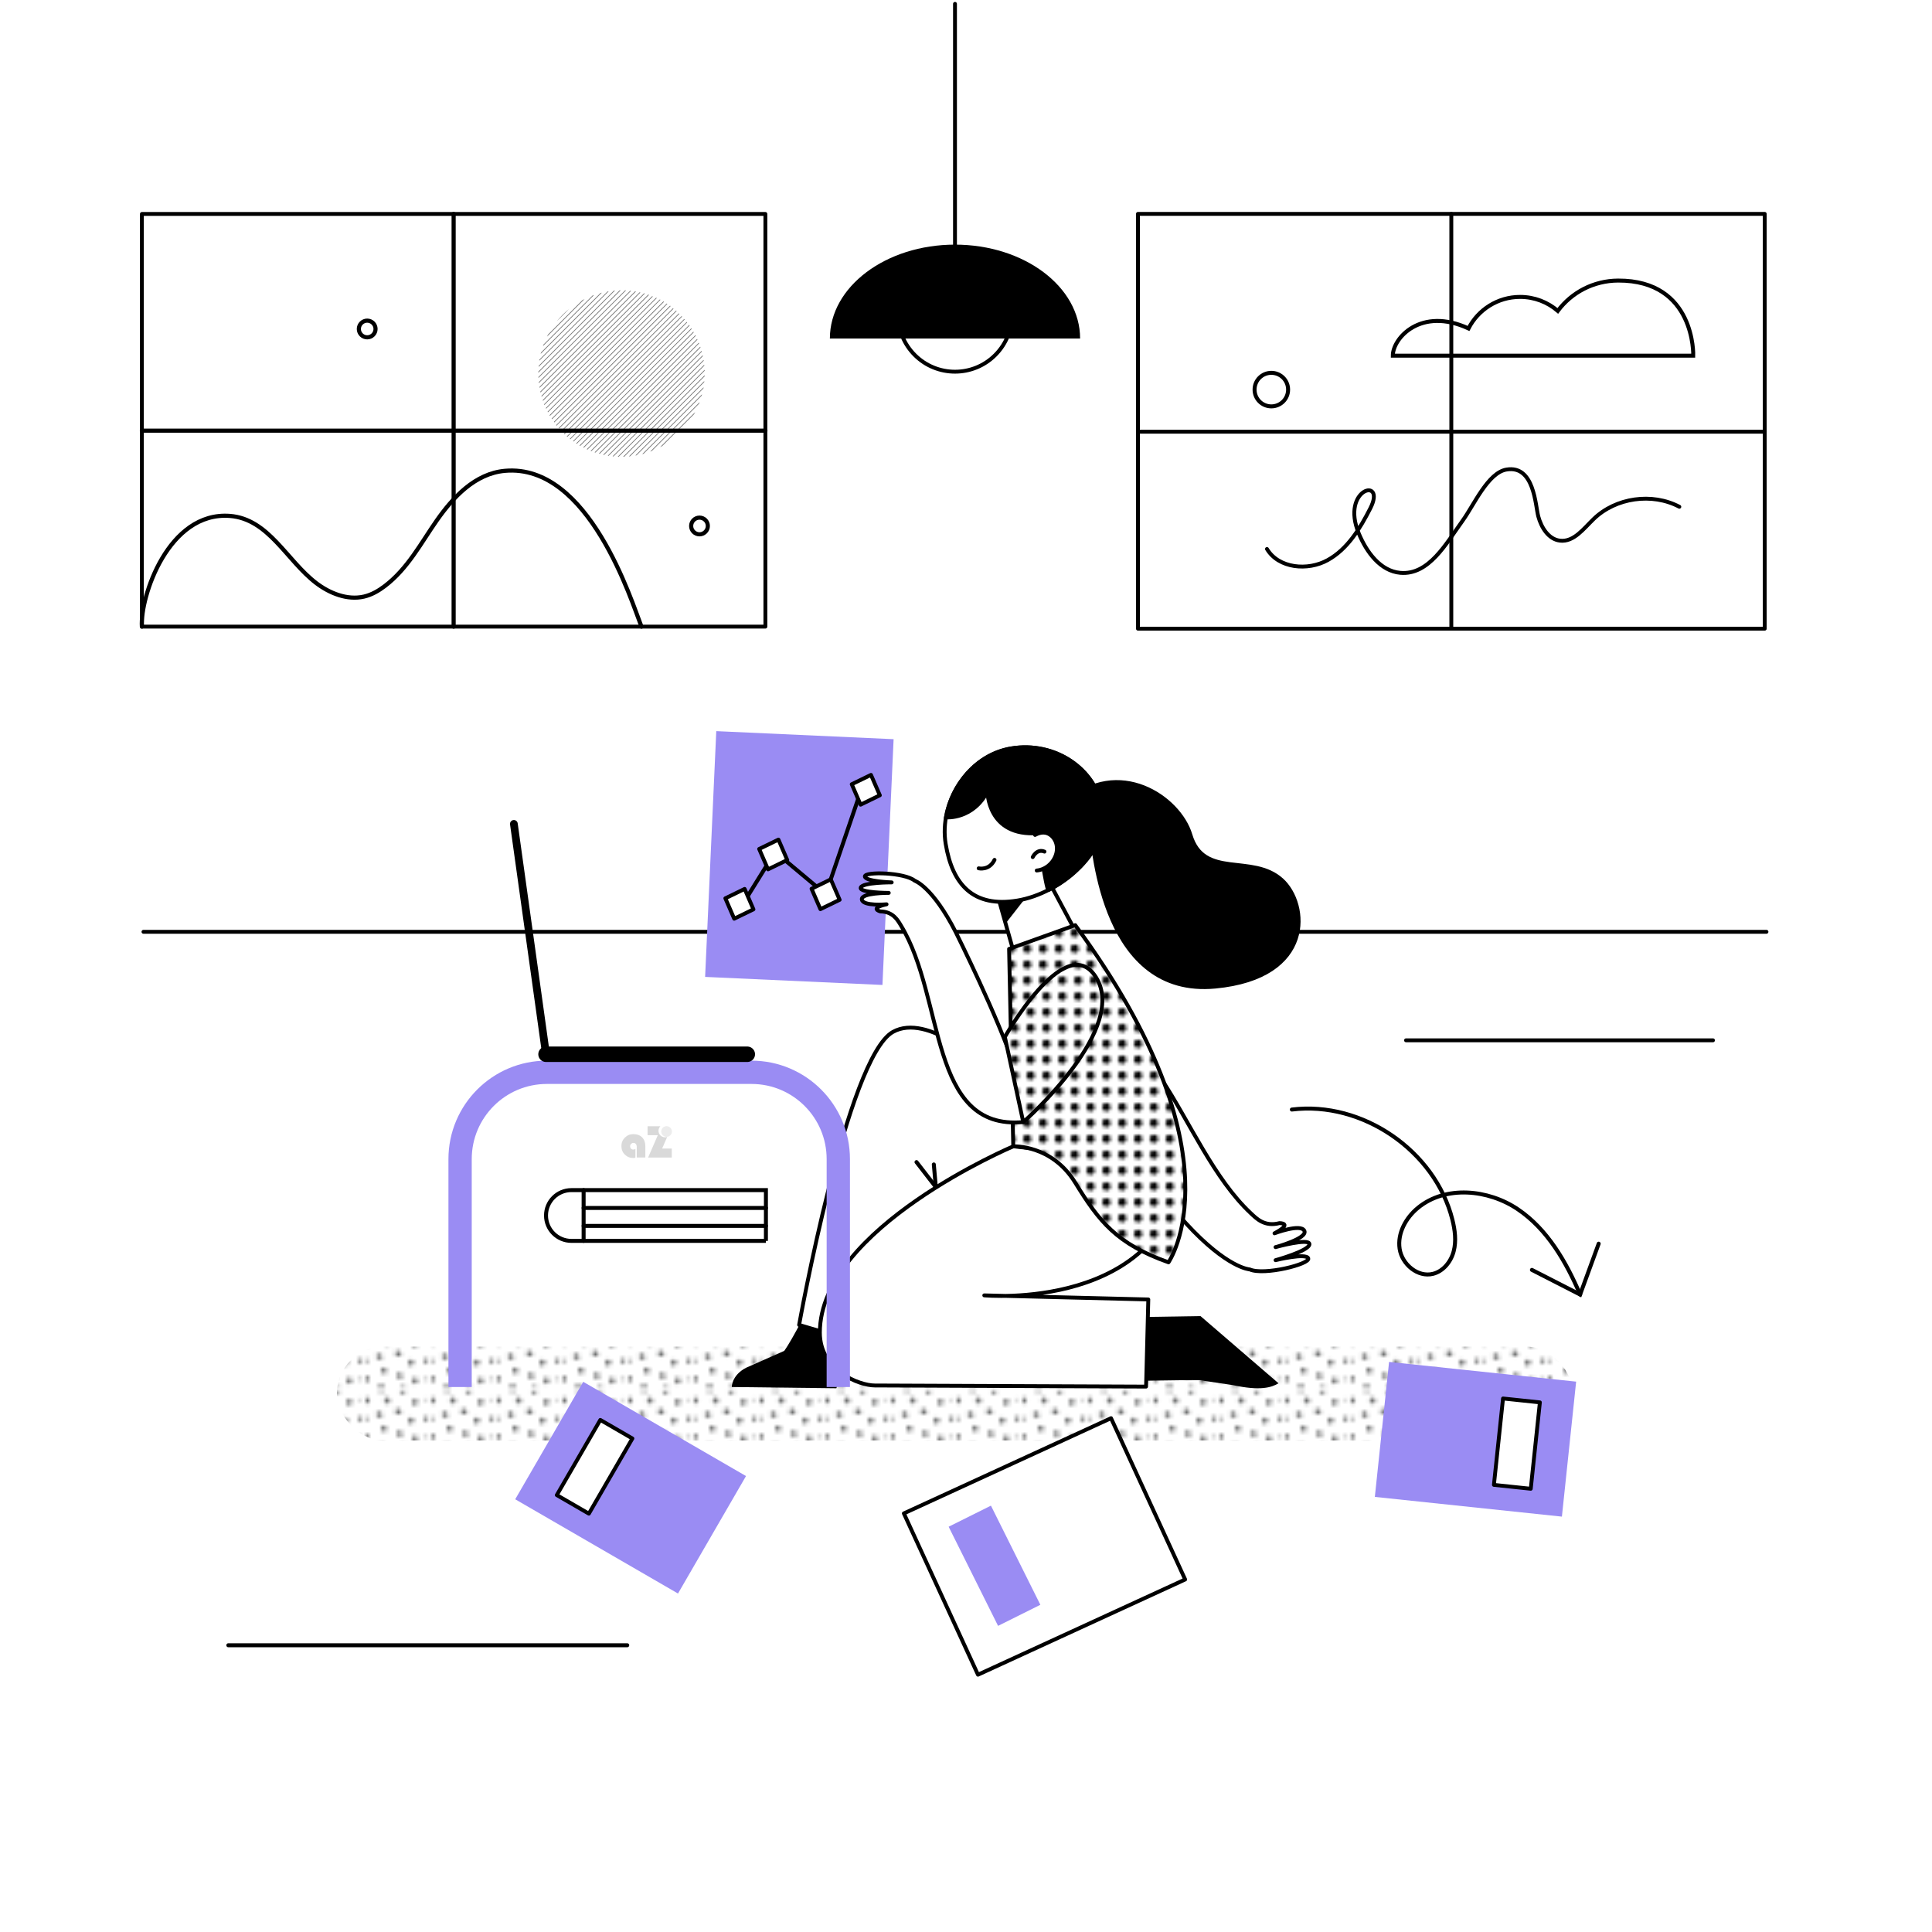 <?xml version="1.0" encoding="UTF-8"?>
<svg id="OBJECTS" xmlns="http://www.w3.org/2000/svg" xmlns:xlink="http://www.w3.org/1999/xlink" viewBox="0 0 500 500">
  <defs>
    <style>
      .cls-1 {
        fill: url(#Motivo_nuevo_3);
        opacity: .77;
      }

      .cls-1, .cls-2, .cls-3, .cls-4, .cls-5, .cls-6, .cls-7, .cls-8, .cls-9, .cls-10 {
        stroke-width: 0px;
      }

      .cls-2, .cls-11 {
        fill: #000;
      }

      .cls-12 {
        stroke-width: 2px;
      }

      .cls-12, .cls-13, .cls-14, .cls-11, .cls-15, .cls-16, .cls-17, .cls-18 {
        stroke-miterlimit: 10;
      }

      .cls-12, .cls-13, .cls-14, .cls-5, .cls-16, .cls-19, .cls-18 {
        fill: none;
      }

      .cls-12, .cls-14, .cls-11, .cls-15, .cls-16, .cls-20, .cls-19, .cls-17, .cls-21, .cls-18 {
        stroke: #000;
        stroke-linecap: round;
      }

      .cls-13 {
        stroke: #9a8cf3;
        stroke-width: 6.03px;
      }

      .cls-3 {
        fill: #d9d9d9;
      }

      .cls-14 {
        stroke-width: 4px;
      }

      .cls-11, .cls-15, .cls-18 {
        stroke-width: 1.03px;
      }

      .cls-4 {
        fill: #3e3f3f;
      }

      .cls-6 {
        fill: url(#Motivo_nuevo-2);
      }

      .cls-7 {
        fill: #9a8cf3;
      }

      .cls-15, .cls-20 {
        fill: #edede8;
      }

      .cls-16, .cls-17 {
        stroke-width: 1.07px;
      }

      .cls-22 {
        opacity: .55;
      }

      .cls-20, .cls-19, .cls-21 {
        stroke-linejoin: round;
      }

      .cls-17, .cls-21, .cls-9 {
        fill: #fff;
      }

      .cls-8 {
        fill: url(#Motivo_nuevo);
      }

      .cls-10 {
        fill: #ececec;
      }
    </style>
    <pattern id="Motivo_nuevo_3" data-name="Motivo nuevo 3" x="0" y="0" width="16.13" height="14.36" patternTransform="translate(43.61 -150)" patternUnits="userSpaceOnUse" viewBox="0 0 16.13 14.36">
      <g>
        <rect class="cls-5" x="0" y="0" width="16.13" height="14.36"/>
        <path class="cls-4" d="M16.48,1.61c-.46-.06-.87.42-.78.88.24,1.21,1.9.83,1.45-.23-.05-.11-.26-.59-.67-.65Z"/>
        <g>
          <path class="cls-4" d="M3.6,5.28c-.46-.06-.87.42-.78.88.24,1.21,1.9.83,1.45-.23-.05-.11-.26-.59-.67-.65Z"/>
          <path class="cls-4" d="M.34,1.61c-.46-.06-.87.42-.78.88.24,1.21,1.9.83,1.45-.23-.05-.11-.26-.59-.67-.65Z"/>
          <path class="cls-4" d="M16.76,11.15c-.38-.27-.97-.03-1.1.42-.35,1.18,1.3,1.62,1.39.47.01-.12.05-.65-.29-.88Z"/>
          <path class="cls-4" d="M13.19,11.6c-.38-.27-.97-.03-1.1.42-.35,1.18,1.3,1.62,1.39.47.01-.12.05-.65-.29-.88Z"/>
          <path class="cls-4" d="M16.32,6.53c-.38-.27-.97-.03-1.1.42-.35,1.18,1.3,1.62,1.39.47.01-.12.05-.65-.29-.88Z"/>
          <path class="cls-4" d="M12.5,7.33c-.14-.44-.76-.61-1.13-.33-.99.73.06,2.07.83,1.21.08-.09.43-.49.3-.88Z"/>
          <path class="cls-4" d="M10.4,14.02c-.14-.44-.76-.61-1.13-.33-.99.73.06,2.07.83,1.21.08-.09.43-.49.3-.88Z"/>
          <path class="cls-4" d="M4.45,13.26c-.38-.27-.97-.03-1.1.42-.35,1.18,1.3,1.62,1.39.47.01-.12.05-.65-.29-.88Z"/>
          <path class="cls-4" d="M8.23,4.51c-.46.08-.7.67-.48,1.08.6,1.08,2.06.21,1.31-.67-.08-.09-.43-.49-.83-.41Z"/>
          <path class="cls-4" d="M13.43,2.39c-.25-.39-.88-.41-1.18-.05-.78.95.56,2,1.1.98.06-.1.3-.58.08-.93Z"/>
          <path class="cls-4" d="M6.02,1.75c-.38-.27-.97-.03-1.1.42-.35,1.18,1.3,1.62,1.39.47.01-.12.05-.65-.29-.88Z"/>
          <path class="cls-4" d="M4.87,8.92c-.45-.11-.91.33-.87.79.11,1.23,1.8,1.02,1.47-.08-.03-.11-.2-.62-.6-.71Z"/>
          <path class="cls-4" d="M8.94,10.23c-.45-.11-.91.33-.87.79.11,1.23,1.8,1.02,1.47-.08-.03-.11-.2-.62-.6-.71Z"/>
        </g>
        <g>
          <path class="cls-4" d="M.62,11.15c-.38-.27-.97-.03-1.1.42-.35,1.18,1.3,1.62,1.39.47.01-.12.05-.65-.29-.88Z"/>
          <path class="cls-4" d="M.19,6.53c-.38-.27-.97-.03-1.1.42-.35,1.18,1.3,1.62,1.39.47.01-.12.05-.65-.29-.88Z"/>
        </g>
        <g>
          <path class="cls-4" d="M10.4-.35c-.14-.44-.76-.61-1.13-.33-.99.73.06,2.07.83,1.21.08-.09.43-.49.3-.88Z"/>
          <path class="cls-4" d="M4.45-1.1c-.38-.27-.97-.03-1.1.42-.35,1.18,1.3,1.62,1.39.47.01-.12.05-.65-.29-.88Z"/>
        </g>
      </g>
    </pattern>
    <pattern id="Motivo_nuevo" data-name="Motivo nuevo" x="0" y="0" width="4.46" height="4.46" patternTransform="translate(-1453.91 -1531.61) scale(.82)" patternUnits="userSpaceOnUse" viewBox="0 0 4.46 4.46">
      <g>
        <rect class="cls-5" x="0" y="0" width="4.46" height="4.46"/>
        <circle class="cls-2" cx="2.23" cy="2.23" r="1.32"/>
      </g>
    </pattern>
    <pattern id="Motivo_nuevo-2" data-name="Motivo nuevo" patternTransform="translate(-1457.13 -1527.5) scale(.82)" xlink:href="#Motivo_nuevo"/>
  </defs>
  <rect class="cls-9" width="500" height="500"/>
  <rect class="cls-1" x="87.19" y="348.5" width="319.92" height="24.34" rx="12.17" ry="12.17"/>
  <g>
    <line class="cls-21" x1="457.16" y1="241.15" x2="37.13" y2="241.15"/>
    <line class="cls-15" x1="162.33" y1="425.79" x2="59.09" y2="425.79"/>
    <line class="cls-20" x1="443.32" y1="269.23" x2="363.88" y2="269.23"/>
  </g>
  <g>
    <g>
      <g>
        <path class="cls-2" d="M209.92,337.05s-4.83,9.66-6.97,12.56l-9.9,4.38c-3.72,1.96-3.67,4.97-3.67,4.97l27.07.32,7.97-22.38-14.5.15Z"/>
        <g>
          <path class="cls-21" d="M298.81,317.34l-44-41.52s-14.67-13.84-23.74-8.75c-11.82,6.64-24.26,75.82-24.26,75.82l24.11,7.15,11.9-42.05c6.38,5.88,11.26,9.5,19.76,16.1,23.38,18.16,36.24-6.76,36.24-6.76Z"/>
          <g>
            <line class="cls-18" x1="237.19" y1="300.75" x2="242.19" y2="307.2"/>
            <line class="cls-18" x1="241.67" y1="301.36" x2="242.19" y2="307.2"/>
          </g>
        </g>
      </g>
      <g>
        <path class="cls-2" d="M288.95,357.47s17.98-.36,21.58-.28l8.56,1.28c7.13,1.55,10.04.59,11.79-.48l-20.19-17.39-28.99.46,7.25,16.43Z"/>
        <path class="cls-21" d="M262.23,296.67s-50.03,21.14-50.05,48.2c0,9.89,10.28,13.69,14.2,13.69l70.22.29.58-22.55-42.45-1.06s46.97,4.33,51.57-33.59l-44.05-4.98Z"/>
      </g>
    </g>
    <g>
      <g>
        <g>
          <path class="cls-11" d="M276.01,207.72s5.45,1.81,6.31,7.05c.86,5.24,3.29,43.26,32.16,40.55,25.76-2.42,24.11-21.39,17.21-27.59-7.69-6.91-20.17-.07-23.63-11.67-2.92-9.8-18.7-20.24-32.05-8.34Z"/>
          <g>
            <g>
              <polygon class="cls-21" points="264.48 253.95 257.73 230.11 266.92 219.64 283.53 250.75 264.48 253.95"/>
              <polygon class="cls-11" points="260.51 237.83 265.19 231.83 259.06 232.88 260.51 237.83"/>
              <path class="cls-21" d="M285.39,209.59c1.76,10.65-10.78,21.6-22.1,23.47-11.32,1.87-16.79-4.01-18.55-14.66-1.76-10.65,5.65-22.83,16.97-24.7,11.32-1.87,21.92,5.24,23.69,15.89Z"/>
              <path class="cls-11" d="M285.39,209.59c-1.76-10.65-12.37-17.76-23.69-15.89-8.91,1.48-15.38,9.34-16.87,17.81.12.05,7,.56,10.74-6.73,0,0-.07,11.83,13.09,10.82,0,0,2.14,14.99,2.7,14.71,4.11-2.06,6.86-4.65,8.21-6.03,4.14-4.24,6.68-9.5,5.82-14.69Z"/>
              <path class="cls-21" d="M253.28,224.72s2.72.66,4.1-2.19"/>
            </g>
            <g>
              <path class="cls-21" d="M268.3,225.29c1.28-.12,2.58-.73,3.6-1.8,2.04-2.14,2.18-5.31.32-7.09-1.26-1.2-2.83-1.15-4.35-.32"/>
              <path class="cls-21" d="M267.27,221.82s1.04-2.26,3.04-1.42"/>
            </g>
          </g>
        </g>
        <g>
          <path class="cls-21" d="M330.13,322.76s8.34-2.26,7.44-4.22c-.9-1.96-7.73.64-7.73.64,4.97-2.66,1.29-2.64,1.29-2.64-3.9,1.03-5.98-1.21-7.41-2.54-19.06-17.84-25.11-58.66-52.56-48.2l7.14,15.52c8.55,13.02,28.61,35.25,28.61,35.25,10.74,11.7,16.51,11.95,16.51,11.95,3.7,1.66,15.72-1.39,15.16-2.86s-8.46.47-8.46.47c0,0,8.65-2.38,8.76-4.11.11-1.73-8.77.73-8.77.73Z"/>
          <path class="cls-21" d="M278.28,239.43l-17.13,6.15,1.08,51.1s9.92-.55,16.05,9.41c6.13,9.96,10.66,15.82,24.13,20.6,0,0,19.54-27.88-24.13-87.25Z"/>
          <path class="cls-8" d="M278.28,239.43l-17.13,6.15,1.08,51.1s9.92-.55,16.05,9.41c6.13,9.96,10.66,15.82,24.13,20.6,0,0,19.54-27.88-24.13-87.25Z"/>
        </g>
      </g>
      <g>
        <g>
          <rect class="cls-7" x="183.92" y="190.21" width="45.94" height="63.67" transform="translate(10.27 -9.14) rotate(2.6)"/>
          <g>
            <polyline class="cls-18" points="192.12 234.14 200.6 220.48 213.68 231.43 222.99 204.12"/>
            <polygon class="cls-21" points="194.99 235.34 190.01 237.76 187.72 232.48 192.71 230.05 194.99 235.34"/>
            <polygon class="cls-21" points="203.74 222.57 198.76 224.99 196.47 219.71 201.46 217.29 203.74 222.57"/>
            <polygon class="cls-21" points="217.3 232.87 212.32 235.29 210.03 230.01 215.01 227.58 217.3 232.87"/>
            <polygon class="cls-21" points="227.7 205.82 222.72 208.25 220.43 202.96 225.41 200.54 227.7 205.82"/>
          </g>
        </g>
        <g>
          <path class="cls-21" d="M262.55,276.24c-3.97-12.45-15.17-34.93-15.17-34.93-6.04-11.87-10.65-13.38-10.65-13.38-2.61-2.17-13.02-2.42-12.9-1.1.12,1.32,6.94,1.53,6.94,1.53,0,0-7.53-.03-8.01,1.34-.48,1.37,7.25,1.38,7.25,1.38,0,0-7.25-.06-6.96,1.73.29,1.78,6.39,1.22,6.39,1.22-4.61,1.03-1.64,1.84-1.64,1.84,3.38.05,4.56,2.32,5.41,3.73,11.38,18.71,7.07,53.06,31.6,50.79"/>
          <g>
            <path class="cls-21" d="M260.06,268.37l4.76,22.03s28.19-24.71,18.4-38.11c-7.94-10.86-23.16,16.08-23.16,16.08Z"/>
            <path class="cls-6" d="M260.06,268.37l4.76,22.03s28.19-24.71,18.4-38.11c-7.94-10.86-23.16,16.08-23.16,16.08Z"/>
          </g>
        </g>
      </g>
    </g>
  </g>
  <g>
    <path class="cls-13" d="M119.07,358.96v-58.99c0-12.4,10.06-22.46,22.46-22.46h52.96c12.4,0,22.46,10.06,22.46,22.46v58.99"/>
    <g>
      <polyline class="cls-12" points="132.99 213.22 141.31 272.84 193.4 272.84"/>
      <line class="cls-14" x1="141.31" y1="272.84" x2="193.4" y2="272.84"/>
    </g>
  </g>
  <g>
    <circle class="cls-21" cx="247.15" cy="81.48" r="14.72" transform="translate(14.78 198.62) rotate(-45)"/>
    <line class="cls-21" x1="247.15" y1="1" x2="247.15" y2="75.62"/>
    <path class="cls-2" d="M247.15,63.31c-17.88,0-32.38,10.88-32.38,24.3h64.76c0-13.42-14.5-24.3-32.38-24.3Z"/>
  </g>
  <g>
    <g>
      <path class="cls-18" d="M334.33,287.15c18.21-2.26,37.07,10.67,41.54,28.47.67,2.69,1.05,5.54.34,8.22-.7,2.68-2.67,5.16-5.36,5.83-3.93.98-8.03-2.48-8.63-6.49s1.62-8.04,4.75-10.6c7.14-5.86,18.19-4.8,25.85.38,7.65,5.17,12.49,13.58,16.12,22.07"/>
      <polyline class="cls-18" points="396.46 328.65 408.93 335.03 413.74 321.86"/>
    </g>
    <g>
      <g>
        <rect class="cls-7" x="145.63" y="360.68" width="35.13" height="48.68" transform="translate(-251.77 333.32) rotate(-59.93)"/>
        <rect class="cls-21" x="142.63" y="374.83" width="22.48" height="9.59" transform="translate(-251.75 322.55) rotate(-59.93)"/>
      </g>
      <g>
        <rect class="cls-7" x="364.31" y="348.17" width="35.13" height="48.68" transform="translate(792.36 31.78) rotate(96.02)"/>
        <rect class="cls-21" x="381.36" y="368.85" width="22.48" height="9.59" transform="translate(805.33 22.36) rotate(96.02)"/>
      </g>
      <g>
        <rect class="cls-21" x="247.34" y="370.72" width="45.94" height="59.01" transform="translate(19.52 812.95) rotate(-114.68)"/>
        <rect class="cls-7" x="243.05" y="399.11" width="28.67" height="12.23" transform="translate(9.57 816.37) rotate(-116.5)"/>
      </g>
      <g>
        <path class="cls-18" d="M198.22,321.14h-50.34c-3.63,0-6.57-2.94-6.57-6.57h0c0-3.63,2.94-6.57,6.57-6.57h50.34v13.15Z"/>
        <line class="cls-18" x1="151.04" y1="308" x2="151.04" y2="321.14"/>
        <line class="cls-18" x1="151.04" y1="312.62" x2="198.22" y2="312.62"/>
        <line class="cls-18" x1="151.04" y1="317.26" x2="198.22" y2="317.26"/>
      </g>
    </g>
  </g>
  <g>
    <g>
      <g>
        <g>
          <rect class="cls-19" x="294.5" y="55.35" width="162.21" height="107.35"/>
          <line class="cls-21" x1="294.5" y1="111.72" x2="456.71" y2="111.72"/>
          <line class="cls-21" x1="375.6" y1="55.35" x2="375.6" y2="162.7"/>
        </g>
        <path class="cls-18" d="M438.21,92.05s.61-19.52-19.44-19.44c-6.39.03-12.06,3.09-15.61,7.85-2.62-2.25-6.03-3.62-9.76-3.62-5.82,0-10.86,3.32-13.35,8.16-12.33-5.69-19.59,2.51-19.59,7.05h77.75Z"/>
      </g>
      <path class="cls-18" d="M333.36,100.83c0,2.4-1.94,4.34-4.34,4.34s-4.34-1.94-4.34-4.34,1.94-4.34,4.34-4.34,4.34,1.94,4.34,4.34Z"/>
      <path class="cls-19" d="M327.89,142.08c3.03,5.05,10.56,5.73,15.72,2.87,5.15-2.85,8.39-8.19,11.05-13.44,4.17-8.24-7.84-5.08-3,6.56,1.99,4.8,5.57,9.73,10.75,10.18,7.37.64,11.83-7.54,16.15-13.55,2.95-4.1,6.53-12.37,11.31-13.18,7.21-1.21,7.46,9.26,8.24,12.14.78,2.87,2.65,5.91,5.61,6.26,3.56.42,6.12-3.1,8.7-5.59,5.73-5.56,15.12-6.9,22.19-3.18"/>
    </g>
    <g>
      <g>
        <g>
          <g>
            <rect class="cls-19" x="36.72" y="55.37" width="161.36" height="106.8"/>
            <line class="cls-17" x1="36.72" y1="111.45" x2="198.09" y2="111.45"/>
            <line class="cls-17" x1="117.4" y1="55.37" x2="117.4" y2="162.17"/>
          </g>
          <path class="cls-16" d="M36.72,162.17c-.48-7.71,6.86-29.88,22.79-28.65,10.03.78,14.69,11.57,22.35,17.4,3.41,2.59,7.99,4.48,12.33,3.48,2.02-.47,3.81-1.52,5.4-2.73,5.95-4.52,9.33-11.09,13.47-17.01,4.15-5.91,9.84-12.12,17.62-12.81,21.8-1.93,32.8,33.93,35.33,40.32"/>
        </g>
        <path class="cls-16" d="M183.19,136.12c0,1.19-.97,2.16-2.16,2.16s-2.16-.97-2.16-2.16.97-2.16,2.16-2.16,2.16.97,2.16,2.16Z"/>
        <path class="cls-16" d="M97.19,85.14c0,1.19-.97,2.16-2.16,2.16s-2.16-.97-2.16-2.16.97-2.16,2.16-2.16,2.16.97,2.16,2.16Z"/>
      </g>
      <g>
        <g class="cls-22">
          <path class="cls-2" d="M180.37,93.43l-1.42,1.42h0s-1.42,1.42-1.42,1.42h0s-1.42,1.42-1.42,1.42h0s-1.42,1.42-1.42,1.42l-1.42,1.42h0s-1.42,1.42-1.42,1.42h0s-1.42,1.42-1.42,1.42l-1.42,1.42h0s-1.42,1.42-1.42,1.42h0l-1.42,1.42h0s-1.42,1.42-1.42,1.42l-1.42,1.42h0s-1.42,1.42-1.42,1.42l-1.42,1.42h0s-1.42,1.42-1.42,1.42h0l-1.42,1.42h0s-1.42,1.42-1.42,1.42h0s-.12.12-.12.12c.07.02.14.03.21.05l.25-.25h0l1.42-1.42h0l1.42-1.42h0s1.42-1.42,1.42-1.42h0l1.42-1.42h0s1.42-1.42,1.42-1.42l1.42-1.42h0s1.42-1.42,1.42-1.42l1.42-1.42h0s1.42-1.42,1.42-1.42h0l1.42-1.42,1.42-1.42h0s1.42-1.42,1.42-1.42l1.42-1.42h0s1.42-1.42,1.42-1.42l1.42-1.42h0s1.42-1.42,1.42-1.42h0s1.42-1.42,1.42-1.42l1.19-1.19c-.02-.07-.03-.14-.05-.21l-.06.06h0s-1.42,1.42-1.42,1.42Z"/>
        </g>
        <g class="cls-22">
          <path class="cls-2" d="M182.08,93.14l-.29.29h0s-1.42,1.42-1.42,1.42l-1.42,1.42h0s-1.42,1.42-1.42,1.42l-1.42,1.42h0s-1.42,1.42-1.42,1.42l-1.42,1.42h0s-1.42,1.42-1.42,1.42h0l-1.42,1.42-1.42,1.42h0s-1.42,1.42-1.42,1.42l-1.42,1.42h0s-1.42,1.42-1.42,1.42h0s-1.42,1.42-1.42,1.42h0s-2.84,2.84-2.84,2.84h0s-1.42,1.42-1.42,1.42h0s-1.42,1.42-1.42,1.42l-.35.35c.07.01.15.03.22.04l1.89-1.89h0s1.42-1.42,1.42-1.42l1.42-1.42h0s1.42-1.42,1.42-1.42l1.42-1.42h0s1.42-1.42,1.42-1.42h0l1.42-1.42h0s1.42-1.42,1.42-1.42h0s1.42-1.42,1.42-1.42h0l1.42-1.42h0s1.42-1.42,1.42-1.42l1.42-1.42h0s1.42-1.42,1.42-1.42h0l1.42-1.42h0s1.42-1.42,1.42-1.42h0s1.42-1.42,1.42-1.42h0l1.41-1.41c-.01-.07-.03-.15-.04-.22Z"/>
        </g>
        <g class="cls-22">
          <path class="cls-2" d="M182.25,94.39l-.46.46h0l-1.42,1.42h0s-1.42,1.42-1.42,1.42h0s-1.42,1.42-1.42,1.42l-1.42,1.42h0s-1.42,1.42-1.42,1.42h0l-1.42,1.42h0s-1.42,1.42-1.42,1.42h0l-1.42,1.42h0l-1.42,1.42h0s-1.42,1.42-1.42,1.42l-1.42,1.42h0s-1.42,1.42-1.42,1.42l-1.42,1.42h0s-2.84,2.84-2.84,2.84h0s-1.42,1.42-1.42,1.42h0l-.53.53c.08,0,.16.01.24.02l.62-.62h0s1.42-1.42,1.42-1.42h0l1.42-1.42h0s1.42-1.42,1.42-1.42h0l1.42-1.42h0s1.42-1.42,1.42-1.42l1.42-1.42h0s1.42-1.42,1.42-1.42h0s1.42-1.42,1.42-1.42l1.42-1.42h0s1.42-1.42,1.42-1.42l1.42-1.42h0s1.42-1.42,1.42-1.42l1.42-1.42h0s1.42-1.42,1.42-1.42h0l1.42-1.42,1.42-1.42h0s.15-.15.15-.15c0-.08-.01-.16-.02-.24Z"/>
        </g>
        <g class="cls-22">
          <path class="cls-2" d="M182.35,95.71l-.56.56h0s-1.42,1.42-1.42,1.42l-1.42,1.42h0s-1.42,1.42-1.42,1.42l-1.42,1.42h0s-1.42,1.42-1.42,1.42l-1.42,1.42h0s-1.42,1.42-1.42,1.42h0s-1.42,1.42-1.42,1.42l-1.42,1.42h0s-1.42,1.42-1.42,1.42h0s-1.42,1.42-1.42,1.42h0s-2.84,2.84-2.84,2.84h0s-1.42,1.42-1.42,1.42h0s-1.42,1.42-1.42,1.42h0s-.62.62-.62.62c.08,0,.17,0,.26,0l2.12-2.12h0s1.42-1.42,1.42-1.42l1.42-1.42h0s1.42-1.42,1.42-1.42l1.42-1.42h0s1.42-1.42,1.42-1.42h0l1.42-1.42,1.42-1.42h0s1.42-1.42,1.42-1.42h0l1.42-1.42h0s1.42-1.42,1.42-1.42l1.42-1.42h0s1.42-1.42,1.42-1.42h0s1.42-1.42,1.42-1.42l1.42-1.42h0s.23-.23.23-.23c0-.08,0-.17,0-.26Z"/>
        </g>
        <g class="cls-22">
          <path class="cls-2" d="M182.36,97.11l-.57.57h0l-1.42,1.42-1.42,1.42h0s-1.42,1.42-1.42,1.42h0l-1.42,1.42h0s-1.42,1.42-1.42,1.42l-1.42,1.42h0s-1.42,1.42-1.42,1.42h0s-1.42,1.42-1.42,1.42l-1.42,1.42h0s-1.42,1.42-1.42,1.42l-1.42,1.42h0s-2.84,2.84-2.84,2.84h0s-1.42,1.42-1.42,1.42l-.64.64c.09,0,.18,0,.27,0l.71-.71h0s1.42-1.42,1.42-1.42h0l1.42-1.42h0s1.42-1.42,1.42-1.42h0l1.42-1.42h0s1.42-1.42,1.42-1.42h0s1.42-1.42,1.42-1.42h0l1.42-1.42h0s1.42-1.42,1.42-1.42l1.42-1.42h0s1.42-1.42,1.42-1.42l1.42-1.42h0s1.42-1.42,1.42-1.42h0l1.42-1.42h0l1.42-1.42h0s.23-.23.23-.23c0-.09,0-.18,0-.27Z"/>
        </g>
        <g class="cls-22">
          <path class="cls-2" d="M182.28,98.61l-.49.49h0l-1.42,1.42-1.42,1.42h0s-1.42,1.42-1.42,1.42l-1.42,1.42h0s-1.42,1.42-1.42,1.42h0l-1.42,1.42h0s-1.42,1.42-1.42,1.42h0l-1.42,1.42h0s-1.42,1.42-1.42,1.42h0s-2.84,2.84-2.84,2.84h0s-1.42,1.42-1.42,1.42h0s-1.42,1.42-1.42,1.42h0s-.56.56-.56.56c.09,0,.19-.01.28-.02l2.03-2.03h0s1.42-1.42,1.42-1.42l1.42-1.42h0s1.42-1.42,1.42-1.42h0s1.42-1.42,1.42-1.42l1.42-1.42h0s1.42-1.42,1.42-1.42l1.42-1.42h0s1.42-1.42,1.42-1.42h0l1.42-1.42h0s1.42-1.42,1.42-1.42h0l1.42-1.42,1.42-1.42h0s.13-.13.13-.13c0-.09.01-.19.02-.28Z"/>
        </g>
        <g class="cls-22">
          <path class="cls-2" d="M180.42,87.71l-.05.05-1.42,1.42h0s-1.42,1.42-1.42,1.42l-1.42,1.42h0s-1.42,1.42-1.42,1.42l-1.42,1.42h0s-1.42,1.42-1.42,1.42h0s-1.42,1.42-1.42,1.42l-1.42,1.42h0s-1.42,1.42-1.42,1.42l-1.42,1.42h0s-1.42,1.42-1.42,1.42l-1.42,1.42h0s-1.42,1.42-1.42,1.42h0l-1.42,1.42h0s-1.42,1.42-1.42,1.42h0l-1.42,1.42h0s-1.42,1.42-1.42,1.42h0s-2.84,2.84-2.84,2.84h0s-1.42,1.42-1.42,1.42h0s-.11.11-.11.11c.06.03.12.05.18.08l.27-.27h0s1.42-1.42,1.42-1.42l1.42-1.42h0s1.42-1.42,1.42-1.42h0s1.42-1.42,1.42-1.42l1.42-1.42h0s1.42-1.42,1.42-1.42l1.42-1.42h0s1.42-1.42,1.42-1.42h0l1.42-1.42h0s1.42-1.42,1.42-1.42l1.42-1.42h0s1.42-1.42,1.42-1.42h0s1.42-1.42,1.42-1.42l1.42-1.42h0s1.42-1.42,1.42-1.42h0l1.42-1.42h0s1.42-1.42,1.42-1.42l1.42-1.42h0s1.42-1.42,1.42-1.42h0s1.21-1.21,1.21-1.21c-.03-.06-.05-.12-.08-.18Z"/>
        </g>
        <g class="cls-22">
          <path class="cls-2" d="M180.84,88.7l-.47.47-1.42,1.42h0s-1.42,1.42-1.42,1.42h0s-1.42,1.42-1.42,1.42h0s-1.42,1.42-1.42,1.42l-1.42,1.42h0s-1.42,1.42-1.42,1.42h0l-1.42,1.42-1.42,1.42h0s-1.42,1.42-1.42,1.42h0l-1.42,1.42h0s-1.42,1.42-1.42,1.42l-1.42,1.42h0s-1.42,1.42-1.42,1.42l-1.42,1.42h0s-1.42,1.42-1.42,1.42h0s-1.42,1.42-1.42,1.42l-1.42,1.42h0s-2.84,2.84-2.84,2.84h0s-.54.54-.54.54c.06.02.12.05.19.07l.69-.69h0l1.42-1.42h0s1.42-1.42,1.42-1.42h0s1.42-1.42,1.42-1.42l1.42-1.42h0s1.42-1.42,1.42-1.42h0l1.42-1.42h0s1.42-1.42,1.42-1.42l1.42-1.42h0s1.42-1.42,1.42-1.42l1.42-1.42h0s1.42-1.42,1.42-1.42h0l1.42-1.42h0l1.42-1.42h0s1.42-1.42,1.42-1.42l1.42-1.42h0s1.42-1.42,1.42-1.42l1.42-1.42h0s1.42-1.42,1.42-1.42h0s1.42-1.42,1.42-1.42l.21-.21c-.02-.06-.05-.13-.07-.19Z"/>
        </g>
        <g class="cls-22">
          <path class="cls-2" d="M181.29,89.93c-.02-.07-.04-.13-.07-.2l-.85.85-1.42,1.42h0s-1.42,1.42-1.42,1.42l-1.42,1.42h0s-1.42,1.42-1.42,1.42h0s-1.42,1.42-1.42,1.42h0s-1.42,1.42-1.42,1.42h0l-1.42,1.42-1.42,1.42h0s-1.42,1.42-1.42,1.42l-1.42,1.42h0s-1.42,1.42-1.42,1.42h0l-1.42,1.42h0s-1.42,1.42-1.42,1.42l-1.42,1.42h0s-1.42,1.42-1.42,1.42h0s-2.84,2.84-2.84,2.84h0s-1.42,1.42-1.42,1.42h0s-.92.92-.92.92c.07.02.13.04.2.07l1.06-1.06h0s1.42-1.42,1.42-1.42h0l1.42-1.42h0l1.42-1.42h0s1.42-1.42,1.42-1.42l1.42-1.42h0s1.42-1.42,1.42-1.42l1.42-1.42h0s1.42-1.42,1.42-1.42h0l1.42-1.42h0s1.42-1.42,1.42-1.42h0l1.42-1.42,1.42-1.42h0s1.42-1.42,1.42-1.42l1.42-1.42h0s1.42-1.42,1.42-1.42h0l1.42-1.42h0s1.42-1.42,1.42-1.42h0s1.42-1.42,1.42-1.42h0l.58-.58Z"/>
        </g>
        <g class="cls-22">
          <path class="cls-2" d="M180.37,103.36l-1.42,1.42h0s-1.42,1.42-1.42,1.42h0l-1.42,1.42h0s-1.42,1.42-1.42,1.42l-1.42,1.42h0s-1.42,1.42-1.42,1.42h0s-2.84,2.84-2.84,2.84h0s-1.42,1.42-1.42,1.42h0s-1.39,1.39-1.39,1.39c.12-.03.24-.07.36-.1l1.36-1.36h0s1.42-1.42,1.42-1.42h0l1.42-1.42h0l1.42-1.42h0s1.42-1.42,1.42-1.42l1.42-1.42h0s1.42-1.42,1.42-1.42l1.42-1.42h0s1.42-1.42,1.42-1.42h0l1.42-1.42.89-.89c.03-.12.07-.24.1-.36l-1.33,1.33Z"/>
        </g>
        <g class="cls-22">
          <path class="cls-2" d="M178.91,84.96l-1.37,1.37h0s-1.42,1.42-1.42,1.42h0s-1.42,1.42-1.42,1.42l-1.42,1.42h0s-1.42,1.42-1.42,1.42h0s-1.42,1.42-1.42,1.42l-1.42,1.42h0s-1.42,1.42-1.42,1.42h0s-1.42,1.42-1.42,1.42h0s-1.42,1.42-1.42,1.42l-1.42,1.42h0s-1.42,1.42-1.42,1.42h0l-1.42,1.42h0s-1.42,1.42-1.42,1.42h0l-1.42,1.42h0l-1.42,1.42h0s-1.42,1.42-1.42,1.42l-1.42,1.42h0s-1.42,1.42-1.42,1.42l-1.42,1.42h0s-1.42,1.42-1.42,1.42h0l-.02.02c.05.03.11.07.16.1l.2-.2h0s1.42-1.42,1.42-1.42h0l1.42-1.42h0s1.42-1.42,1.42-1.42l1.42-1.42h0s1.42-1.42,1.42-1.42h0s1.42-1.42,1.42-1.42l1.42-1.42h0s1.42-1.42,1.42-1.42l1.42-1.42h0s1.42-1.42,1.42-1.42l1.42-1.42h0s1.42-1.42,1.42-1.42l1.42-1.42h0s1.42-1.42,1.42-1.42h0s1.42-1.42,1.42-1.42l1.42-1.42h0s1.42-1.42,1.42-1.42h0l1.42-1.42h0s1.42-1.42,1.42-1.42l1.42-1.42h0s1.14-1.14,1.14-1.14c-.03-.05-.07-.11-.1-.16Z"/>
        </g>
        <g class="cls-22">
          <path class="cls-2" d="M179.54,86.01c-.03-.06-.06-.11-.1-.17l-.5.5h0s-1.42,1.42-1.42,1.42l-1.42,1.42h0s-1.42,1.42-1.42,1.42l-1.42,1.42h0s-1.42,1.42-1.42,1.42h0s-1.42,1.42-1.42,1.42l-1.42,1.42h0s-1.42,1.42-1.42,1.42l-1.42,1.42h0s-1.42,1.42-1.42,1.42l-1.42,1.42h0s-1.42,1.42-1.42,1.42l-1.42,1.42h0s-1.42,1.42-1.42,1.42h0s-1.42,1.42-1.42,1.42l-1.42,1.42h0s-1.42,1.42-1.42,1.42h0s-1.42,1.42-1.42,1.42h0s-2.84,2.84-2.84,2.84h0s-.56.56-.56.56c.06.03.11.06.17.1l.73-.73,1.42-1.42h0s1.42-1.42,1.42-1.42l1.42-1.42h0s1.42-1.42,1.42-1.42h0l1.42-1.42,1.42-1.42h0s1.42-1.42,1.42-1.42h0l1.42-1.42h0s1.42-1.42,1.42-1.42l1.42-1.42h0s1.42-1.42,1.42-1.42h0l1.42-1.42h0s1.42-1.42,1.42-1.42h0s1.42-1.42,1.42-1.42h0l1.42-1.42h0s1.42-1.42,1.42-1.42l1.42-1.42h0s1.42-1.42,1.42-1.42l1.42-1.42h0s1.42-1.42,1.42-1.42h0l.25-.25Z"/>
        </g>
        <g class="cls-22">
          <path class="cls-2" d="M177.2,82.68s-.08-.09-.12-.14l-.96.96h0s-1.42,1.42-1.42,1.42l-1.42,1.42h0s-1.42,1.42-1.42,1.42h0l-1.42,1.42-1.42,1.42h0s-1.42,1.42-1.42,1.42h0s-1.42,1.42-1.42,1.42h0s-1.42,1.42-1.42,1.42l-1.42,1.42h0s-1.42,1.42-1.42,1.42l-1.42,1.42h0s-1.42,1.42-1.42,1.42h0l-1.42,1.42h0l-1.42,1.42h0s-1.42,1.42-1.42,1.42l-1.42,1.42h0s-1.42,1.42-1.42,1.42l-1.42,1.42h0s-1.42,1.42-1.42,1.42h0s-1.42,1.42-1.42,1.42l-1.03,1.03s.09.08.14.12l1.22-1.22,1.42-1.42h0s1.42-1.42,1.42-1.42h0l1.42-1.42h0s1.42-1.42,1.42-1.42l1.42-1.42h0s1.42-1.42,1.42-1.42h0l1.42-1.42,1.42-1.42h0s1.42-1.42,1.42-1.42h0l1.42-1.42h0s1.42-1.42,1.42-1.42l1.42-1.42h0s1.42-1.42,1.42-1.42l1.42-1.42h0s1.42-1.42,1.42-1.42h0s1.42-1.42,1.42-1.42l1.42-1.42h0s1.42-1.42,1.42-1.42l1.42-1.42h0s1.42-1.42,1.42-1.42l.75-.75Z"/>
        </g>
        <g class="cls-22">
          <path class="cls-2" d="M176.4,81.8l-.29.29h0s-1.42,1.42-1.42,1.42l-1.42,1.42h0s-1.42,1.42-1.42,1.42h0s-1.42,1.42-1.42,1.42l-1.42,1.42h0s-1.42,1.42-1.42,1.42l-1.42,1.42h0s-1.42,1.42-1.42,1.42l-1.42,1.42h0s-1.42,1.42-1.42,1.42h0s-1.42,1.42-1.42,1.42h0s-1.42,1.42-1.42,1.42h0l-1.42,1.42-1.42,1.42h0s-1.42,1.42-1.42,1.42l-1.42,1.42h0s-1.42,1.42-1.42,1.42h0l-1.42,1.42h0s-1.42,1.42-1.42,1.42h0l-1.42,1.42h0s-1.42,1.42-1.42,1.42h0s-.35.35-.35.35c.04.04.09.09.13.13l.55-.55h0s1.42-1.42,1.42-1.42l1.42-1.42h0s1.42-1.42,1.42-1.42l1.42-1.42h0s1.42-1.42,1.42-1.42h0l1.42-1.42h0s1.42-1.42,1.42-1.42h0l1.42-1.42,1.42-1.42h0s1.42-1.42,1.42-1.42l1.42-1.42h0s1.42-1.42,1.42-1.42h0l1.42-1.42h0s1.42-1.42,1.42-1.42l1.42-1.42h0s1.42-1.42,1.42-1.42h0s1.42-1.42,1.42-1.42l1.42-1.42h0s1.42-1.42,1.42-1.42h0s1.42-1.42,1.42-1.42h0s1.42-1.42,1.42-1.42l.08-.08s-.08-.09-.13-.13Z"/>
        </g>
        <g class="cls-22">
          <path class="cls-2" d="M177.84,83.46s-.08-.1-.12-.15l-.19.19-1.42,1.42h0s-1.42,1.42-1.42,1.42h0s-1.42,1.42-1.42,1.42h0s-1.42,1.42-1.42,1.42h0s-1.42,1.42-1.42,1.42l-1.42,1.42h0s-1.42,1.42-1.42,1.42l-1.42,1.42h0s-1.42,1.42-1.42,1.42h0s-1.42,1.42-1.42,1.42h0s-1.42,1.42-1.42,1.42l-1.42,1.42h0s-1.42,1.42-1.42,1.42h0s-1.42,1.42-1.42,1.42l-1.42,1.42h0s-1.42,1.42-1.42,1.42h0l-1.42,1.42h0s-1.42,1.42-1.42,1.42l-1.42,1.42h0s-1.42,1.42-1.42,1.42h0s-1.67,1.67-1.67,1.67c.05.04.1.08.15.11l.44-.44h0l1.42-1.42h0s1.42-1.42,1.42-1.42l1.42-1.42h0s1.42-1.42,1.42-1.42l1.42-1.42h0s1.42-1.42,1.42-1.42h0l1.42-1.42,1.42-1.42h0s1.42-1.42,1.42-1.42l1.42-1.42h0s1.42-1.42,1.42-1.42l1.42-1.42h0s1.42-1.42,1.42-1.42h0l1.42-1.42h0s1.42-1.42,1.42-1.42h0s1.42-1.42,1.42-1.42h0l1.42-1.42h0s1.42-1.42,1.42-1.42l1.42-1.42h0s1.42-1.42,1.42-1.42h0s1.38-1.38,1.38-1.38Z"/>
        </g>
        <g class="cls-22">
          <path class="cls-2" d="M175.82,81.22s-.09-.09-.13-.13l-.99.99h0s-1.42,1.42-1.42,1.42h0s-1.42,1.42-1.42,1.42h0l-1.42,1.42h0s-1.42,1.42-1.42,1.42h0s-1.42,1.42-1.42,1.42l-1.42,1.42h0s-1.42,1.42-1.42,1.42h0s-1.42,1.42-1.42,1.42h0s-1.42,1.42-1.42,1.42l-1.42,1.42h0s-1.42,1.42-1.42,1.42h0l-1.42,1.42-1.42,1.42h0s-1.42,1.42-1.42,1.42h0l-1.42,1.42h0s-1.42,1.42-1.42,1.42l-1.42,1.42h0s-1.42,1.42-1.42,1.42h0s-1.42,1.42-1.42,1.42l-1.42,1.42h0s-1.06,1.06-1.06,1.06c.04.04.08.09.13.13l1.27-1.27h0s1.42-1.42,1.42-1.42h0l1.42-1.42h0s1.42-1.42,1.42-1.42l1.42-1.42h0s1.42-1.42,1.42-1.42l1.42-1.42h0s1.42-1.42,1.42-1.42h0l1.42-1.42h0l1.42-1.42h0s1.42-1.42,1.42-1.42l1.42-1.42h0s1.42-1.42,1.42-1.42l1.42-1.42h0s1.42-1.42,1.42-1.42h0l1.42-1.42h0s1.42-1.42,1.42-1.42h0l1.42-1.42,1.42-1.42h0s1.42-1.42,1.42-1.42l1.42-1.42h0s.79-.79.79-.79Z"/>
        </g>
        <g class="cls-22">
          <path class="cls-2" d="M173.28,80.66h0s-1.42,1.42-1.42,1.42h0s-1.42,1.42-1.42,1.42l-1.42,1.42h0s-1.42,1.42-1.42,1.42h0s-1.42,1.42-1.42,1.42h0s-1.42,1.42-1.42,1.42l-1.42,1.42h0s-1.42,1.42-1.42,1.42h0s-1.42,1.42-1.42,1.42h0s-1.42,1.42-1.42,1.42h0l-1.42,1.42h0s-1.42,1.42-1.42,1.42h0s-1.42,1.42-1.42,1.42l-1.42,1.42h0s-1.42,1.42-1.42,1.42h0l-1.42,1.42h0s-1.42,1.42-1.42,1.42h0l-1.42,1.42h0l-1.42,1.42h0s-1.42,1.42-1.42,1.42l-.96.96s.08.1.11.15l1.18-1.18h0s1.42-1.42,1.42-1.42h0s1.42-1.42,1.42-1.42l1.42-1.42h0s1.42-1.42,1.42-1.42l1.42-1.42h0s1.42-1.42,1.42-1.42l1.42-1.42h0s1.42-1.42,1.42-1.42h0l1.42-1.42,1.42-1.42h0s1.42-1.42,1.42-1.42l1.42-1.42h0s1.42-1.42,1.42-1.42h0l1.42-1.42h0s1.42-1.42,1.42-1.42l1.42-1.42h0s1.42-1.42,1.42-1.42h0s1.42-1.42,1.42-1.42l1.42-1.42h0s1.42-1.42,1.42-1.42h0l.7-.7s-.1-.08-.15-.12l-.9.9Z"/>
        </g>
        <g class="cls-22">
          <path class="cls-2" d="M170.83,115.73c.19-.1.38-.21.57-.31l.79-.79h0s1.42-1.42,1.42-1.42h0l1.42-1.42h0s1.42-1.42,1.42-1.42l1.42-1.42h0s1.42-1.42,1.42-1.42h0s.31-.31.31-.31c.11-.19.21-.38.31-.57l-.96.96h0s-1.42,1.42-1.42,1.42l-1.42,1.42h0s-1.42,1.42-1.42,1.42l-1.42,1.42h0s-1.42,1.42-1.42,1.42h0l-1.03,1.03Z"/>
        </g>
        <g class="cls-22">
          <path class="cls-2" d="M168.27,116.87c.15-.05.29-.11.43-.17l.66-.66h0s1.42-1.42,1.42-1.42l1.42-1.42h0s1.42-1.42,1.42-1.42l1.42-1.42h0s1.42-1.42,1.42-1.42h0l1.42-1.42h0s1.42-1.42,1.42-1.42h0s1.42-1.42,1.42-1.42h0l.18-.18c.06-.14.12-.29.17-.43l-.68.68-1.42,1.42h0s-1.42,1.42-1.42,1.42l-1.42,1.42h0s-1.42,1.42-1.42,1.42h0s-1.42,1.42-1.42,1.42h0s-1.42,1.42-1.42,1.42h0l-2.84,2.84h0s-.75.75-.75.75Z"/>
        </g>
        <g class="cls-22">
          <path class="cls-2" d="M167.6,77.83h0s-1.42,1.42-1.42,1.42h0s-1.42,1.42-1.42,1.42l-1.42,1.42h0s-1.42,1.42-1.42,1.42l-1.42,1.42h0s-1.42,1.42-1.42,1.42h0s-1.42,1.42-1.42,1.42l-1.42,1.42h0s-1.42,1.42-1.42,1.42l-1.42,1.42h0s-1.42,1.42-1.42,1.42l-1.42,1.42h0s-1.42,1.42-1.42,1.42h0s-1.42,1.42-1.42,1.42l-1.42,1.42h0s-1.42,1.42-1.42,1.42l-1.42,1.42h0s-1.42,1.42-1.42,1.42l-1.23,1.23c.02.06.05.13.07.19l.08-.08h0l1.42-1.42h0s1.42-1.42,1.42-1.42l1.42-1.42h0s1.42-1.42,1.42-1.42h0s1.42-1.42,1.42-1.42l1.42-1.42h0s1.42-1.42,1.42-1.42h0l1.42-1.42h0s1.42-1.42,1.42-1.42l1.42-1.42h0s1.42-1.42,1.42-1.42h0s1.42-1.42,1.42-1.42l1.42-1.42h0s1.42-1.42,1.42-1.42h0s1.42-1.42,1.42-1.42h0s1.42-1.42,1.42-1.42l1.42-1.42h0s1.42-1.42,1.42-1.42l1.42-1.42h0s1.02-1.02,1.02-1.02c-.06-.03-.13-.05-.19-.07l-1.17,1.17Z"/>
        </g>
        <g class="cls-22">
          <path class="cls-2" d="M164.77,76.41l-1.42,1.42h0s-1.42,1.42-1.42,1.42l-1.42,1.42h0s-1.42,1.42-1.42,1.42h0s-1.42,1.42-1.42,1.42l-1.42,1.42h0s-1.42,1.42-1.42,1.42h0s-1.42,1.42-1.42,1.42h0s-1.42,1.42-1.42,1.42l-1.42,1.42h0s-1.42,1.42-1.42,1.42h0s-1.42,1.42-1.42,1.42l-1.42,1.42h0s-1.42,1.42-1.42,1.42h0s-1.42,1.42-1.42,1.42h0s-1.42,1.42-1.42,1.42l-1.42,1.42h0s-.81.81-.81.81c.02.07.03.14.05.21l1.1-1.1,1.42-1.42h0s1.42-1.42,1.42-1.42l1.42-1.42h0s1.42-1.42,1.42-1.42h0s1.42-1.42,1.42-1.42l1.42-1.42h0s1.42-1.42,1.42-1.42h0l1.42-1.42h0s1.42-1.42,1.42-1.42l1.42-1.42h0s1.42-1.42,1.42-1.42h0s1.42-1.42,1.42-1.42l1.42-1.42h0s1.42-1.42,1.42-1.42h0l1.42-1.42h0s1.42-1.42,1.42-1.42l1.42-1.42h0s.63-.63.63-.63c-.07-.02-.14-.03-.21-.05l-.75.75Z"/>
        </g>
        <g class="cls-22">
          <path class="cls-2" d="M165.1,117.47l1.42-1.42h0l1.42-1.42h0s1.42-1.42,1.42-1.42h0s1.42-1.42,1.42-1.42l1.42-1.42h0s1.42-1.42,1.42-1.42h0l1.42-1.42h0s1.42-1.42,1.42-1.42l1.42-1.42h0s1.42-1.42,1.42-1.42h0l1.42-1.42,1.31-1.31c.02-.11.04-.21.06-.32l-.28.28h0l-1.42,1.42h0l-1.42,1.42h0s-1.42,1.42-1.42,1.42l-1.42,1.42h0s-1.42,1.42-1.42,1.42l-1.42,1.42h0s-1.42,1.42-1.42,1.42h0s-1.42,1.42-1.42,1.42l-1.42,1.42h0s-2.84,2.84-2.84,2.84h0s-1.42,1.42-1.42,1.42l-.35.35c.11-.02.21-.04.32-.06l.37-.37h0Z"/>
        </g>
        <g class="cls-22">
          <path class="cls-2" d="M161.93,76.41l-1.42,1.42h0s-1.42,1.42-1.42,1.42h0l-1.42,1.42-1.42,1.42h0s-1.42,1.42-1.42,1.42l-1.42,1.42h0s-1.42,1.42-1.42,1.42h0s-1.42,1.42-1.42,1.42h0s-1.42,1.42-1.42,1.42h0s-1.42,1.42-1.42,1.42l-1.42,1.42h0s-1.42,1.42-1.42,1.42l-1.42,1.42h0s-1.42,1.42-1.42,1.42h0s-1.42,1.42-1.42,1.42h0s-1.21,1.21-1.21,1.21c0,.08.02.15.03.23l.1-.1h0s1.42-1.42,1.42-1.42l1.42-1.42h0s1.42-1.42,1.42-1.42h0l1.42-1.42h0s1.42-1.42,1.42-1.42h0s1.42-1.42,1.42-1.42h0l1.42-1.42h0s1.42-1.42,1.42-1.42l1.42-1.42h0s1.42-1.42,1.42-1.42h0s1.42-1.42,1.42-1.42h0s1.42-1.42,1.42-1.42h0l1.42-1.42h0l1.42-1.42h0s1.42-1.42,1.42-1.42l1.42-1.42h0s1.05-1.05,1.05-1.05c-.08,0-.15-.02-.23-.03l-1.15,1.15Z"/>
        </g>
        <g class="cls-22">
          <path class="cls-2" d="M159.09,76.41h0l-1.42,1.42h0s-1.42,1.42-1.42,1.42h0s-1.42,1.42-1.42,1.42l-1.42,1.42h0s-1.42,1.42-1.42,1.42l-1.42,1.42h0s-1.42,1.42-1.42,1.42h0s-1.42,1.42-1.42,1.42l-1.42,1.42h0s-1.42,1.42-1.42,1.42l-1.42,1.42h0s-1.42,1.42-1.42,1.42l-1.42,1.42h0s-1.31,1.31-1.31,1.31c0,.09,0,.18,0,.27l.24-.24h0s1.42-1.42,1.42-1.42h0l1.42-1.42h0s1.42-1.42,1.42-1.42l1.42-1.42h0s1.42-1.42,1.42-1.42h0s1.42-1.42,1.42-1.42l1.42-1.42h0s1.42-1.42,1.42-1.42h0s1.42-1.42,1.42-1.42h0s1.42-1.42,1.42-1.42l1.42-1.42h0s1.42-1.42,1.42-1.42h0l1.42-1.42,1.42-1.42h0s1.19-1.19,1.19-1.19c-.09,0-.18,0-.27,0l-1.25,1.25Z"/>
        </g>
        <g class="cls-22">
          <path class="cls-2" d="M156.25,76.41h0s-1.42,1.42-1.42,1.42h0s-1.42,1.42-1.42,1.42h0s-1.42,1.42-1.42,1.42l-1.42,1.42h0s-1.42,1.42-1.42,1.42h0l-1.42,1.42-1.42,1.42h0s-1.42,1.42-1.42,1.42l-1.42,1.42h0s-1.42,1.42-1.42,1.42l-1.42,1.42h0s-1.01,1.01-1.01,1.01c-.02.11-.04.21-.06.32l1.41-1.41,1.42-1.42h0s1.42-1.42,1.42-1.42l1.42-1.42h0s1.42-1.42,1.42-1.42h0l1.42-1.42h0s1.42-1.42,1.42-1.42h0s1.42-1.42,1.42-1.42l1.42-1.42h0s1.42-1.42,1.42-1.42l1.42-1.42h0s1.42-1.42,1.42-1.42h0l.94-.94c-.11.02-.21.04-.32.06l-.96.96Z"/>
        </g>
        <g class="cls-22">
          <path class="cls-2" d="M156.59,116.05h0s1.42-1.42,1.42-1.42l1.42-1.42h0s1.42-1.42,1.42-1.42l1.42-1.42h0s1.42-1.42,1.42-1.42h0l1.42-1.42h0s1.42-1.42,1.42-1.42l1.42-1.42h0s1.42-1.42,1.42-1.42h0l1.42-1.42,1.42-1.42h0s1.42-1.42,1.42-1.42h0l1.42-1.42h0s1.42-1.42,1.42-1.42l1.42-1.42h0s1.42-1.42,1.42-1.42h0s1.42-1.42,1.42-1.42l.91-.91c-.02-.07-.04-.14-.06-.2l-1.19,1.19h0s-1.42,1.42-1.42,1.42h0s-1.42,1.42-1.42,1.42l-1.42,1.42h0s-1.42,1.42-1.42,1.42l-1.42,1.42h0s-1.42,1.42-1.42,1.42h0l-1.42,1.42h0l-1.42,1.42h0s-1.42,1.42-1.42,1.42l-1.42,1.42h0s-1.42,1.42-1.42,1.42l-1.42,1.42h0s-1.42,1.42-1.42,1.42h0s-1.42,1.42-1.42,1.42h0s-1.42,1.42-1.42,1.42h0l-2.84,2.84h0s-1.25,1.25-1.25,1.25c.07.02.14.04.2.06l1.39-1.39Z"/>
        </g>
        <g class="cls-22">
          <path class="cls-2" d="M155.75,75.75c-.11.03-.23.05-.34.08l-.57.57-1.42,1.42h0s-1.42,1.42-1.42,1.42l-1.42,1.42h0s-1.42,1.42-1.42,1.42h0s-1.42,1.42-1.42,1.42l-1.42,1.42h0s-1.42,1.42-1.42,1.42h0s-1.42,1.42-1.42,1.42h0s-1.42,1.42-1.42,1.42l-1.42,1.42h0s-.63.63-.63.63c-.03.11-.05.23-.08.34l1.05-1.05h0l1.42-1.42h0s1.42-1.42,1.42-1.42l1.42-1.42h0s1.42-1.42,1.42-1.42h0s1.42-1.42,1.42-1.42l1.42-1.42h0s1.42-1.42,1.42-1.42h0l1.42-1.42h0s1.42-1.42,1.42-1.42l1.42-1.42h0s.58-.58.58-.58Z"/>
        </g>
        <g class="cls-22">
          <path class="cls-2" d="M153.74,76.35c-.14.05-.27.09-.4.14l-1.34,1.34h0s-1.42,1.42-1.42,1.42h0s-1.42,1.42-1.42,1.42h0l-1.42,1.42h0s-1.42,1.42-1.42,1.42h0s-1.42,1.42-1.42,1.42l-1.42,1.42h0s-1.42,1.42-1.42,1.42l-1.4,1.4c-.05.13-.1.27-.14.4l.46-.46,1.42-1.42h0s1.42-1.42,1.42-1.42l1.42-1.42h0s1.42-1.42,1.42-1.42h0l1.42-1.42,1.42-1.42h0s1.42-1.42,1.42-1.42l1.42-1.42h0s1.4-1.4,1.4-1.4Z"/>
        </g>
        <g class="cls-22">
          <path class="cls-2" d="M152.34,114.63h0s1.42-1.42,1.42-1.42h0l1.42-1.42h0s1.42-1.42,1.42-1.42h0s1.42-1.42,1.42-1.42h0l1.42-1.42h0s1.42-1.42,1.42-1.42l1.42-1.42h0s1.42-1.42,1.42-1.42l1.42-1.42h0s1.42-1.42,1.42-1.42l1.42-1.42h0s1.42-1.42,1.42-1.42h0l1.42-1.42,1.42-1.42h0s1.42-1.42,1.42-1.42l1.42-1.42h0s1.42-1.42,1.42-1.42h0l1.42-1.42h0s1.42-1.42,1.42-1.42h0l.75-.75c-.03-.06-.06-.12-.09-.17l-1,1h0s-1.42,1.42-1.42,1.42l-1.42,1.42h0s-1.42,1.42-1.42,1.42h0s-1.42,1.42-1.42,1.42h0s-1.42,1.42-1.42,1.42h0l-1.42,1.42h0s-1.42,1.42-1.42,1.42h0s-1.42,1.42-1.42,1.42l-1.42,1.42h0s-1.42,1.42-1.42,1.42h0l-1.42,1.42h0s-1.42,1.42-1.42,1.42l-1.42,1.42h0s-1.42,1.42-1.42,1.42h0s-1.42,1.42-1.42,1.42l-1.42,1.42h0s-1.42,1.42-1.42,1.42l-1.42,1.42h0s-2.48,2.48-2.48,2.48c.06.03.12.06.17.09l1.23-1.23Z"/>
        </g>
        <g class="cls-22">
          <path class="cls-2" d="M150.75,77.66l-.17.17h0s-1.42,1.42-1.42,1.42h0l-1.42,1.42-1.42,1.42h0s-1.42,1.42-1.42,1.42l-1.42,1.42h0s-1.42,1.42-1.42,1.42h0s-.23.23-.23.23c-.09.18-.19.36-.27.54l.84-.84h0s1.42-1.42,1.42-1.42h0s1.42-1.42,1.42-1.42h0s1.42-1.42,1.42-1.42h0l1.42-1.42h0l1.42-1.42h0s1.42-1.42,1.42-1.42l.37-.37c-.18.09-.36.18-.54.27Z"/>
        </g>
        <g class="cls-22">
          <path class="cls-2" d="M149.5,113.21h0s1.42-1.42,1.42-1.42l1.42-1.42h0s1.42-1.42,1.42-1.42h0l1.42-1.42h0s1.42-1.42,1.42-1.42h0s1.42-1.42,1.42-1.42h0l1.42-1.42h0s1.42-1.42,1.42-1.42l1.42-1.42h0s1.42-1.42,1.42-1.42h0l1.42-1.42h0s1.42-1.42,1.42-1.42l1.42-1.42h0s1.42-1.42,1.42-1.42h0s1.42-1.42,1.42-1.42l1.42-1.42h0s1.42-1.42,1.42-1.42l1.42-1.42h0s1.42-1.42,1.42-1.42l1.42-1.42h0s.57-.57.57-.57c-.04-.05-.07-.1-.11-.15l-.8.8-1.42,1.42h0s-1.42,1.42-1.42,1.42l-1.42,1.42h0s-1.42,1.42-1.42,1.42h0l-1.42,1.42h0s-1.42,1.42-1.42,1.42h0s-1.42,1.42-1.42,1.42l-1.42,1.42h0s-1.42,1.42-1.42,1.42l-1.42,1.42h0s-1.42,1.42-1.42,1.42l-1.42,1.42h0s-1.42,1.42-1.42,1.42h0l-1.42,1.42-1.42,1.42h0s-1.42,1.42-1.42,1.42l-1.42,1.42h0s-1.42,1.42-1.42,1.42h0s-1.42,1.42-1.42,1.42h0s-1.42,1.42-1.42,1.42h0l-.86.86c.05.04.1.07.15.11l1.05-1.05Z"/>
        </g>
        <g class="cls-22">
          <path class="cls-2" d="M147.33,79.92c-1.19.96-2.27,2.05-3.23,3.23l1.14-1.14h0s1.42-1.42,1.42-1.42h0s.67-.67.67-.67Z"/>
        </g>
        <g class="cls-22">
          <path class="cls-2" d="M144.59,110.76s.08.09.12.14l.53-.53h0s1.42-1.42,1.42-1.42h0l1.42-1.42,1.42-1.42h0s1.42-1.42,1.42-1.42h0l1.42-1.42h0s1.42-1.42,1.42-1.42l1.42-1.42h0s1.42-1.42,1.42-1.42h0s1.42-1.42,1.42-1.42l1.42-1.42h0s1.42-1.42,1.42-1.42h0l1.42-1.42h0s1.42-1.42,1.42-1.42l1.42-1.42h0s1.42-1.42,1.42-1.42l1.42-1.42h0s1.42-1.42,1.42-1.42h0l1.42-1.42h0s1.42-1.42,1.42-1.42h0s1.42-1.42,1.42-1.42l1.42-1.42h0s.05-.05.05-.05c-.05-.04-.09-.08-.14-.12l-.25.25-1.42,1.42h0s-1.42,1.42-1.42,1.42h0l-1.42,1.42-1.42,1.42h0s-1.42,1.42-1.42,1.42l-1.42,1.42h0s-1.42,1.42-1.42,1.42l-1.42,1.42h0s-1.42,1.42-1.42,1.42l-1.42,1.42h0s-1.42,1.42-1.42,1.42h0s-1.42,1.42-1.42,1.42l-1.42,1.42h0s-1.42,1.42-1.42,1.42l-1.42,1.42h0s-1.42,1.42-1.42,1.42l-1.42,1.42h0s-1.42,1.42-1.42,1.42h0s-1.42,1.42-1.42,1.42l-1.42,1.42h0s-1.42,1.42-1.42,1.42h0s-.31.31-.31.31Z"/>
        </g>
        <g class="cls-22">
          <path class="cls-2" d="M143.34,109.18c.04.05.07.1.11.15l.38-.38h0l1.42-1.42h0s1.42-1.42,1.42-1.42h0s1.42-1.42,1.42-1.42h0l1.42-1.42h0s1.42-1.42,1.42-1.42l1.42-1.42h0s1.42-1.42,1.42-1.42h0l1.42-1.42h0s1.42-1.42,1.42-1.42h0s1.42-1.42,1.42-1.42h0l1.42-1.42h0s1.42-1.42,1.42-1.42l1.42-1.42h0s1.42-1.42,1.42-1.42l1.42-1.42h0s1.42-1.42,1.42-1.42l1.42-1.42h0s1.42-1.42,1.42-1.42h0l1.42-1.42,1.42-1.42h0s1.32-1.32,1.32-1.32c-.05-.04-.1-.07-.15-.11l-.09.09h0s-1.42,1.42-1.42,1.42h0l-1.42,1.42h0s-1.42,1.42-1.42,1.42h0s-1.42,1.42-1.42,1.42l-1.42,1.42h0s-1.42,1.42-1.42,1.42l-1.42,1.42h0s-1.42,1.42-1.42,1.42l-1.42,1.42h0s-1.42,1.42-1.42,1.42h0s-1.42,1.42-1.42,1.42l-1.42,1.42h0s-1.42,1.42-1.42,1.42l-1.42,1.42h0s-1.42,1.42-1.42,1.42l-1.42,1.42h0s-1.42,1.42-1.42,1.42h0l-1.42,1.42-1.42,1.42h0s-1.42,1.42-1.42,1.42l-1.42,1.42h0s-.15.15-.15.15Z"/>
        </g>
        <g class="cls-22">
          <path class="cls-2" d="M141.72,106.54c.03.06.06.12.09.17l.59-.59h0s1.42-1.42,1.42-1.42h0l1.42-1.42h0s1.42-1.42,1.42-1.42h0l1.42-1.42,1.42-1.42h0s1.42-1.42,1.42-1.42l1.42-1.42h0s1.42-1.42,1.42-1.42h0l1.42-1.42h0s1.42-1.42,1.42-1.42h0s1.42-1.42,1.42-1.42h0l1.42-1.42h0s1.42-1.42,1.42-1.42l1.42-1.42h0s1.42-1.42,1.42-1.42h0s1.42-1.42,1.42-1.42h0s1.42-1.42,1.42-1.42l1.42-1.42h0s1.42-1.42,1.42-1.42h0l1.42-1.42.12-.12c-.06-.03-.12-.06-.17-.09l-.28.28h0s-1.42,1.42-1.42,1.42h0s-1.42,1.42-1.42,1.42l-1.42,1.42h0s-1.42,1.42-1.42,1.42l-1.42,1.42h0s-1.42,1.42-1.42,1.42h0s-1.42,1.42-1.42,1.42h0s-1.42,1.42-1.42,1.42h0s-1.42,1.42-1.42,1.42l-1.42,1.42h0s-1.42,1.42-1.42,1.42l-1.42,1.42h0s-1.42,1.42-1.42,1.42h0s-1.42,1.42-1.42,1.42h0s-1.42,1.42-1.42,1.42h0l-1.42,1.42-1.42,1.42h0s-1.42,1.42-1.42,1.42l-1.42,1.42h0s-1.42,1.42-1.42,1.42h0l-.35.35Z"/>
        </g>
        <g class="cls-22">
          <path class="cls-2" d="M142.41,104.7h0s1.42-1.42,1.42-1.42l1.42-1.42h0s1.42-1.42,1.42-1.42h0l1.42-1.42h0l1.42-1.42h0s1.42-1.42,1.42-1.42l1.42-1.42h0s1.42-1.42,1.42-1.42l1.42-1.42h0s1.42-1.42,1.42-1.42h0s1.42-1.42,1.42-1.42l1.42-1.42h0s1.42-1.42,1.42-1.42l1.42-1.42h0s1.42-1.42,1.42-1.42l1.42-1.42h0s1.42-1.42,1.42-1.42h0l1.42-1.42h0s1.42-1.42,1.42-1.42h0s.59-.59.59-.59c-.06-.03-.12-.05-.18-.08l-.75.75h0s-1.42,1.42-1.42,1.42l-1.42,1.42h0s-1.42,1.42-1.42,1.42h0s-1.42,1.42-1.42,1.42h0s-1.42,1.42-1.42,1.42l-1.42,1.42h0s-1.42,1.42-1.42,1.42h0l-1.42,1.42-1.42,1.42h0s-1.42,1.42-1.42,1.42h0s-1.42,1.42-1.42,1.42h0s-1.42,1.42-1.42,1.42l-1.42,1.42h0s-1.42,1.42-1.42,1.42h0l-1.42,1.42-1.42,1.42h0s-1.42,1.42-1.42,1.42h0l-1.42,1.42h0s-1.42,1.42-1.42,1.42l-.81.81c.03.06.05.12.08.18l1.07-1.07Z"/>
        </g>
        <g class="cls-22">
          <path class="cls-2" d="M143.83,106.12l1.42-1.42h0s1.42-1.42,1.42-1.42h0l1.42-1.42,1.42-1.42h0s1.42-1.42,1.42-1.42h0l1.42-1.42h0s1.42-1.42,1.42-1.42l1.42-1.42h0s1.42-1.42,1.42-1.42h0s1.42-1.42,1.42-1.42l1.42-1.42h0s1.42-1.42,1.42-1.42l1.42-1.42h0s1.42-1.42,1.42-1.42l1.42-1.42h0s1.42-1.42,1.42-1.42l1.42-1.42h0s1.42-1.42,1.42-1.42h0s1.42-1.42,1.42-1.42l1.03-1.03c-.05-.03-.11-.06-.17-.1l-1.2,1.2-1.42,1.42h0s-1.42,1.42-1.42,1.42h0s-1.42,1.42-1.42,1.42h0s-1.42,1.42-1.42,1.42l-1.42,1.42h0s-1.42,1.42-1.42,1.42l-1.42,1.42h0s-1.42,1.42-1.42,1.42h0l-1.42,1.42h0s-1.42,1.42-1.42,1.42h0s-1.42,1.42-1.42,1.42l-1.42,1.42h0s-1.42,1.42-1.42,1.42l-1.42,1.42h0s-1.42,1.42-1.42,1.42h0l-1.42,1.42h0l-1.42,1.42h0s-1.42,1.42-1.42,1.42l-1.42,1.42h0s-1.26,1.26-1.26,1.26c.03.06.06.11.1.17l.09-.09h0s1.42-1.42,1.42-1.42Z"/>
        </g>
        <g class="cls-22">
          <path class="cls-2" d="M142.77,108.34c.03.05.07.11.1.16l.96-.96,1.42-1.42h0s1.42-1.42,1.42-1.42h0l1.42-1.42,1.42-1.42h0s1.42-1.42,1.42-1.42l1.42-1.42h0s1.42-1.42,1.42-1.42l1.42-1.42h0s1.42-1.42,1.42-1.42h0s1.42-1.42,1.42-1.42l1.42-1.42h0s1.42-1.42,1.42-1.42h0l1.42-1.42h0s1.42-1.42,1.42-1.42l1.42-1.42h0s1.42-1.42,1.42-1.42h0s1.42-1.42,1.42-1.42h0s1.42-1.42,1.42-1.42h0l1.42-1.42h0l1.42-1.42h0s.48-.48.48-.48c-.05-.03-.11-.07-.16-.1l-.66.66h0l-1.42,1.42-1.42,1.42h0s-1.42,1.42-1.42,1.42l-1.42,1.42h0s-1.42,1.42-1.42,1.42h0s-1.42,1.42-1.42,1.42h0s-1.42,1.42-1.42,1.42l-1.42,1.42h0s-1.42,1.42-1.42,1.42h0s-1.42,1.42-1.42,1.42l-1.42,1.42h0s-1.42,1.42-1.42,1.42h0s-1.42,1.42-1.42,1.42h0s-1.42,1.42-1.42,1.42l-1.42,1.42h0s-1.42,1.42-1.42,1.42h0s-1.42,1.42-1.42,1.42l-1.42,1.42h0s-1.42,1.42-1.42,1.42h0l-1.42,1.42h0s-.72.72-.72.72Z"/>
        </g>
        <g class="cls-22">
          <path class="cls-2" d="M139.42,94.66c0,.09-.01.19-.02.28l.17-.17h0s1.42-1.42,1.42-1.42l1.42-1.42h0s1.42-1.42,1.42-1.42h0l1.42-1.42h0s1.42-1.42,1.42-1.42h0l1.42-1.42,1.42-1.42h0s1.42-1.42,1.42-1.42l1.42-1.42h0s1.42-1.42,1.42-1.42h0l1.42-1.42h0s1.42-1.42,1.42-1.42h0s1.42-1.42,1.42-1.42l1.12-1.12c-.09,0-.19.01-.28.02l-1.17,1.17-1.42,1.42h0s-1.42,1.42-1.42,1.42l-1.42,1.42h0s-1.42,1.42-1.42,1.42h0s-1.42,1.42-1.42,1.42h0s-1.42,1.42-1.42,1.42h0l-1.42,1.42h0s-1.42,1.42-1.42,1.42h0s-1.42,1.42-1.42,1.42l-1.42,1.42h0s-1.42,1.42-1.42,1.42h0s-1.42,1.42-1.42,1.42h0s-1.23,1.23-1.23,1.23Z"/>
        </g>
        <g class="cls-22">
          <path class="cls-2" d="M139.35,97.57c0,.08,0,.17,0,.25l.21-.21h0s1.42-1.42,1.42-1.42l1.42-1.42h0s1.42-1.42,1.42-1.42l1.42-1.42h0s1.42-1.42,1.42-1.42h0s1.42-1.42,1.42-1.42l1.42-1.42h0s1.42-1.42,1.42-1.42l1.42-1.42h0s1.42-1.42,1.42-1.42l1.42-1.42h0s1.42-1.42,1.42-1.42h0s1.42-1.42,1.42-1.42l1.42-1.42h0s1.42-1.42,1.42-1.42l1.16-1.16c-.08,0-.17,0-.25,0l-1.24,1.24h0s-1.42,1.42-1.42,1.42h0s-1.42,1.42-1.42,1.42l-1.42,1.42h0s-1.42,1.42-1.42,1.42h0s-1.42,1.42-1.42,1.42h0s-1.42,1.42-1.42,1.42l-1.42,1.42h0s-1.42,1.42-1.42,1.42h0l-1.42,1.42-1.42,1.42h0s-1.42,1.42-1.42,1.42h0s-1.42,1.42-1.42,1.42h0s-1.42,1.42-1.42,1.42l-1.42,1.42h0s-1.3,1.3-1.3,1.3Z"/>
        </g>
        <g class="cls-22">
          <path class="cls-2" d="M139.61,100.15c.01.07.03.15.04.22l1.34-1.34h0l1.42-1.42h0s1.42-1.42,1.42-1.42l1.42-1.42h0s1.42-1.42,1.42-1.42h0s1.42-1.42,1.42-1.42l1.42-1.42h0s1.42-1.42,1.42-1.42l1.42-1.42h0s1.42-1.42,1.42-1.42l1.42-1.42h0s1.42-1.42,1.42-1.42h0l1.42-1.42,1.42-1.42h0s1.42-1.42,1.42-1.42l1.42-1.42h0s1.42-1.42,1.42-1.42l.87-.87c-.07-.01-.15-.03-.22-.04l-.98.98h0s-1.42,1.42-1.42,1.42h0s-1.42,1.42-1.42,1.42h0s-1.42,1.42-1.42,1.42h0l-1.42,1.42h0s-1.42,1.42-1.42,1.42h0s-1.42,1.42-1.42,1.42l-1.42,1.42h0s-1.42,1.42-1.42,1.42l-1.42,1.42h0s-1.42,1.42-1.42,1.42h0l-1.42,1.42h0s-1.42,1.42-1.42,1.42h0s-1.42,1.42-1.42,1.42l-1.42,1.42h0s-1.42,1.42-1.42,1.42l-1.42,1.42h0s-1.04,1.04-1.04,1.04Z"/>
        </g>
        <g class="cls-22">
          <path class="cls-2" d="M140.52,103.75l.47-.47,1.42-1.42h0s1.42-1.42,1.42-1.42l1.42-1.42h0s1.42-1.42,1.42-1.42h0l1.42-1.42,1.42-1.42h0s1.42-1.42,1.42-1.42l1.42-1.42h0s1.42-1.42,1.42-1.42h0l1.42-1.42h0s1.42-1.42,1.42-1.42h0l1.42-1.42,1.42-1.42h0s1.42-1.42,1.42-1.42l1.42-1.42h0s1.42-1.42,1.42-1.42h0l1.42-1.42h0s1.42-1.42,1.42-1.42l1.41-1.41c-.06-.02-.13-.04-.2-.07l-.13.13-1.42,1.42h0s-1.42,1.42-1.42,1.42l-1.42,1.42h0s-1.42,1.42-1.42,1.42h0s-1.42,1.42-1.42,1.42h0s-1.42,1.42-1.42,1.42h0l-1.42,1.42h0s-1.42,1.42-1.42,1.42h0s-1.42,1.42-1.42,1.42l-1.42,1.42h0s-1.42,1.42-1.42,1.42h0s-1.42,1.42-1.42,1.42h0s-1.42,1.42-1.42,1.42h0l-1.42,1.42h0s-1.42,1.42-1.42,1.42h0s-1.42,1.42-1.42,1.42l-1.42,1.42h0s-1.42,1.42-1.42,1.42h0l-1.42,1.42h0s-.19.19-.19.19c.02.07.04.13.07.2Z"/>
        </g>
        <g class="cls-22">
          <path class="cls-2" d="M140.99,101.86l1.42-1.42h0s1.42-1.42,1.42-1.42h0l1.42-1.42h0s1.42-1.42,1.42-1.42h0s1.42-1.42,1.42-1.42h0l1.42-1.42h0s1.42-1.42,1.42-1.42l1.42-1.42h0s1.42-1.42,1.42-1.42l1.42-1.42h0s1.42-1.42,1.42-1.42h0l1.42-1.42h0s1.42-1.42,1.42-1.42h0s1.42-1.42,1.42-1.42l1.42-1.42h0s1.42-1.42,1.42-1.42l1.42-1.42h0s1.42-1.42,1.42-1.42l.33-.33c-.07-.02-.14-.04-.2-.06l-.47.47h0s-1.42,1.42-1.42,1.42h0s-1.42,1.42-1.42,1.42h0s-1.42,1.42-1.42,1.42l-1.42,1.42h0s-1.42,1.42-1.42,1.42h0l-1.42,1.42-1.42,1.42h0s-1.42,1.42-1.42,1.42l-1.42,1.42h0s-1.42,1.42-1.42,1.42l-1.42,1.42h0s-1.42,1.42-1.42,1.42h0s-1.42,1.42-1.42,1.42l-1.42,1.42h0s-1.42,1.42-1.42,1.42l-1.42,1.42h0s-1.42,1.42-1.42,1.42l-1.42,1.42h0s-.53.53-.53.53c.02.07.04.14.06.2l.81-.81Z"/>
        </g>
      </g>
    </g>
  </g>
  <g>
    <path class="cls-3" d="M164.44,297.34v2.3c-.18.03-.35.05-.5.05-.89,0-1.63-.29-2.23-.88s-.89-1.32-.89-2.21.3-1.59.9-2.19c.6-.6,1.33-.9,2.19-.9.96,0,1.71.28,2.27.84s.83,1.33.83,2.3v2.91h-2.22v-2.75c0-.31-.08-.56-.23-.75-.15-.19-.36-.28-.62-.28-.23,0-.44.09-.61.26-.17.17-.26.37-.26.61,0,.25.08.45.23.61.15.16.35.24.59.24.19,0,.37-.05.54-.15Z"/>
    <circle class="cls-10" cx="172.51" cy="292.83" r="1.38"/>
    <path class="cls-3" d="M171.36,297.24l1.31-3.01c-.18.07-.37.1-.57.1-.93,0-1.68-.75-1.68-1.68,0-.47.19-.89.5-1.19h-3.33v2.33h2.65l-2.51,5.78h6.12v-2.33h-2.49Z"/>
  </g>
</svg>